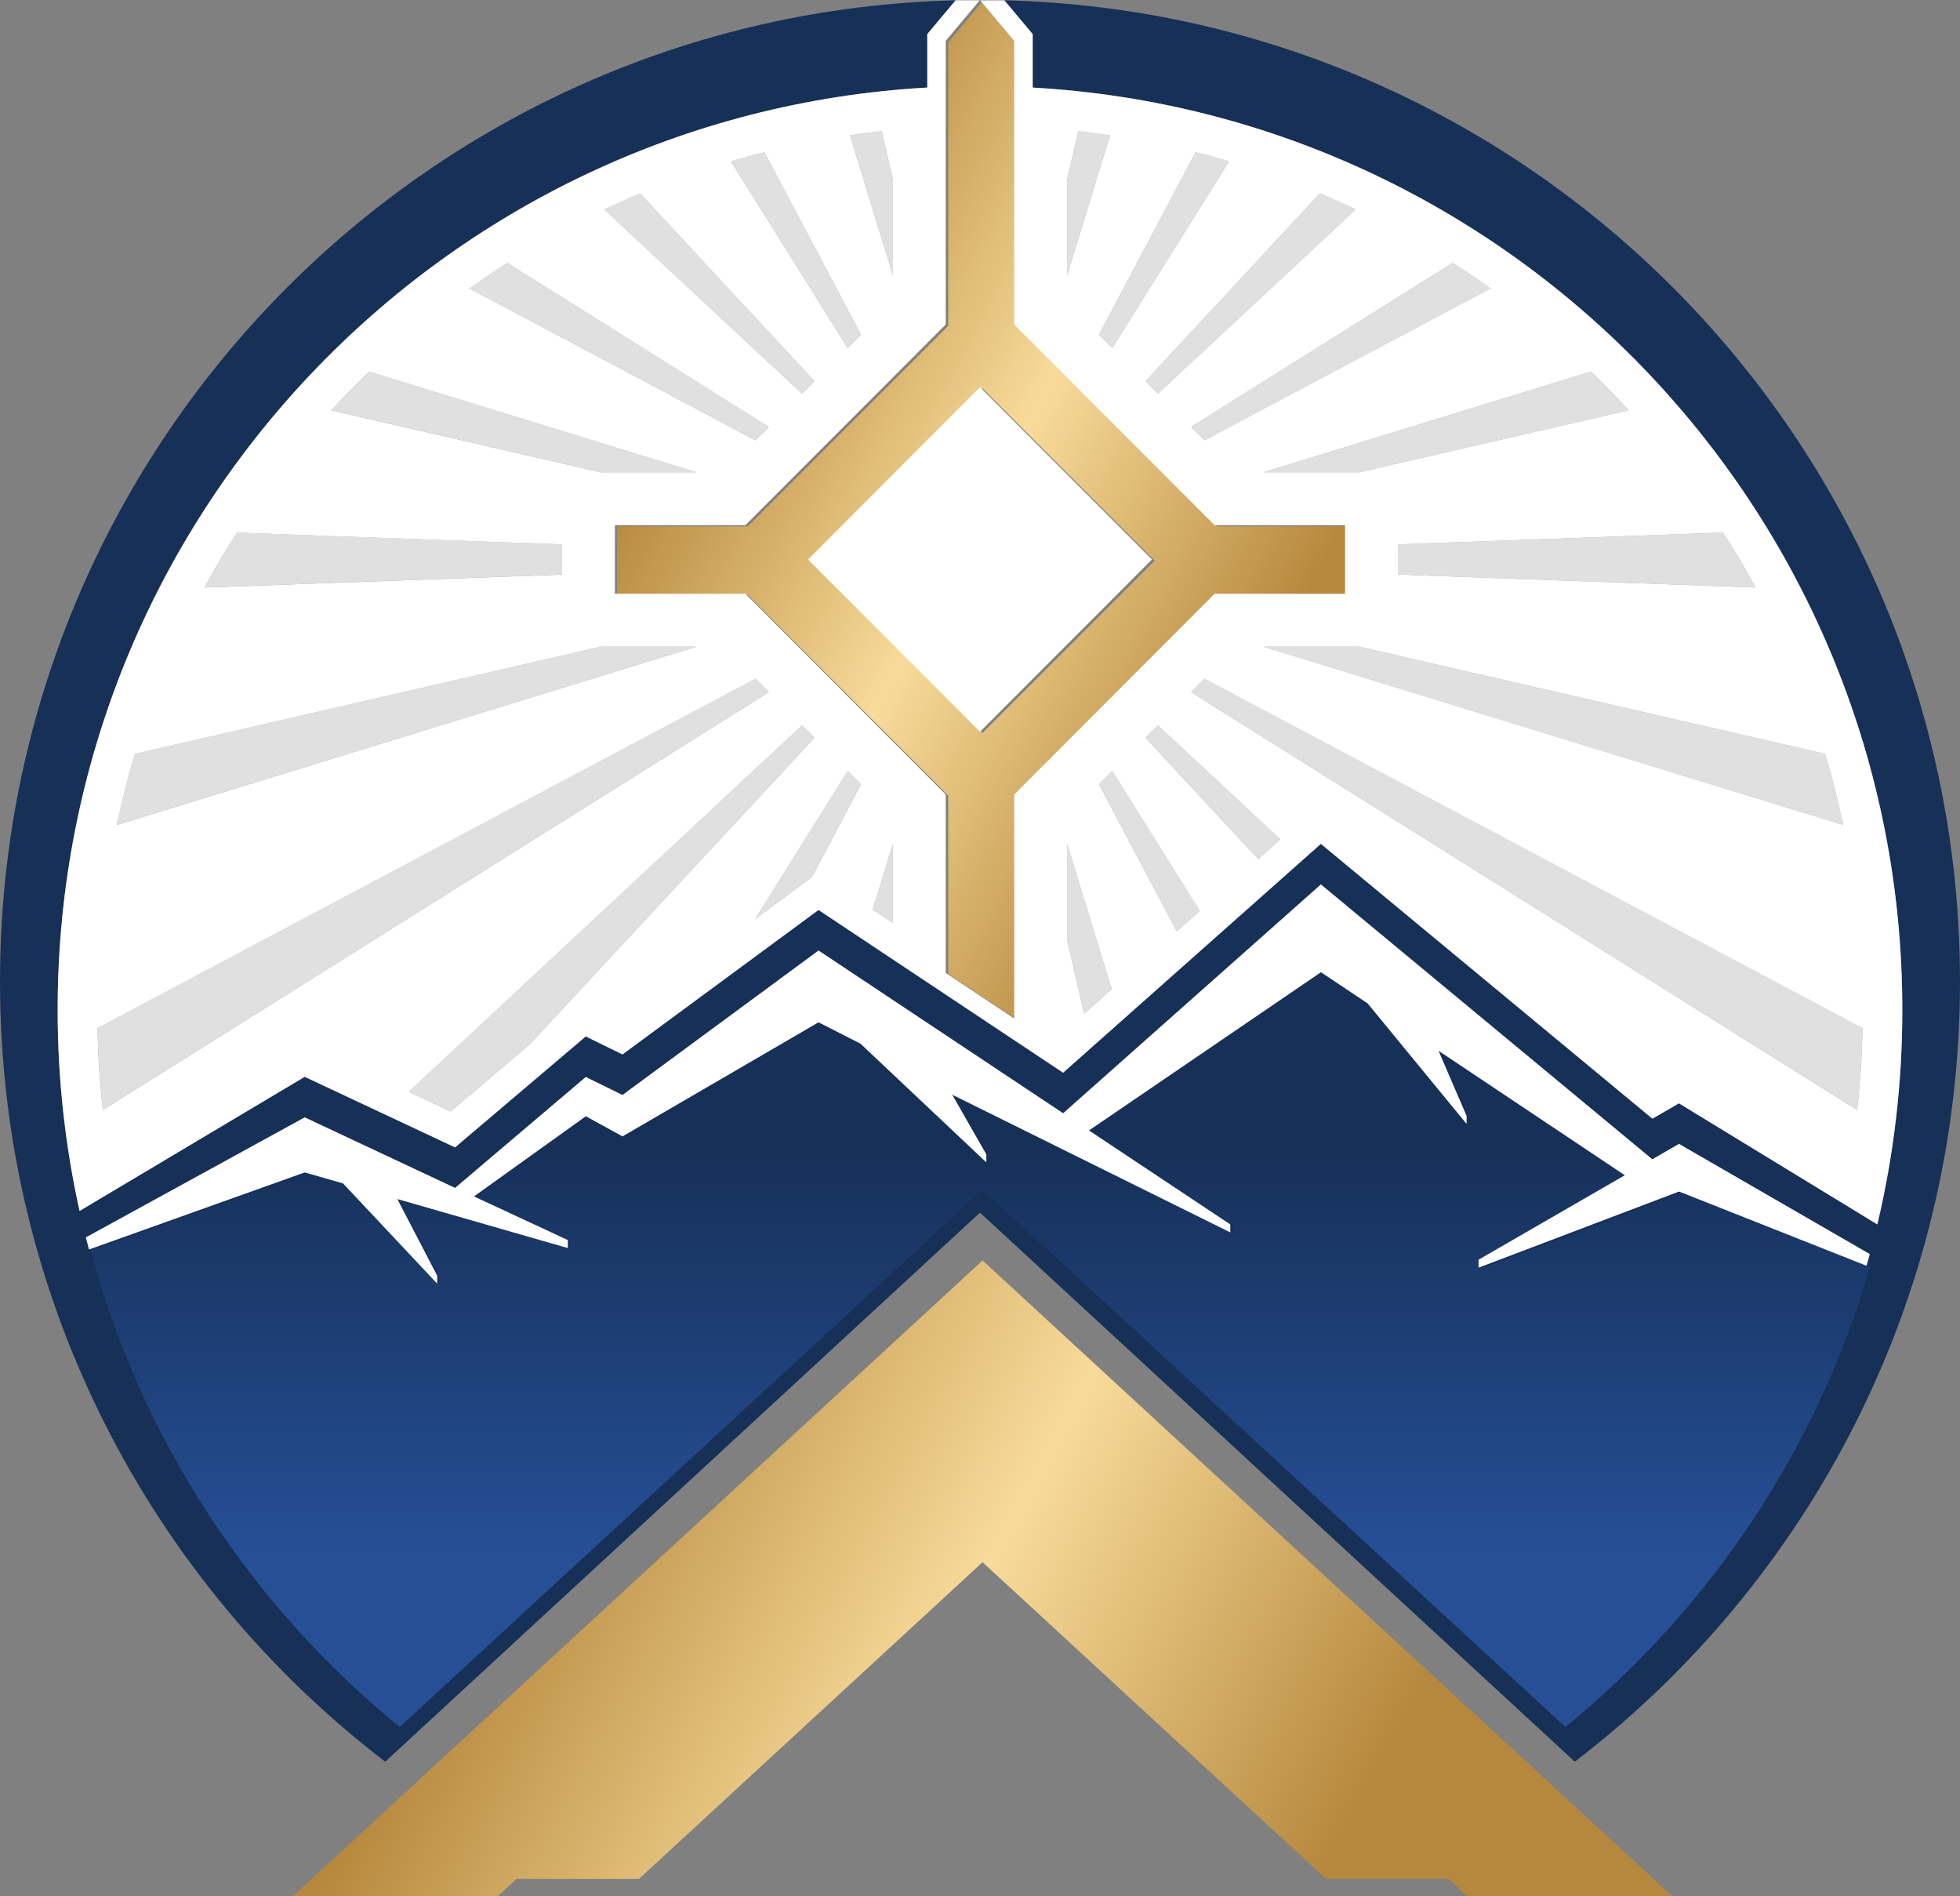<?xml version="1.0" encoding="UTF-8" standalone="no"?>
<!-- Created with Inkscape (http://www.inkscape.org/) -->

<svg
   xmlns:dc="http://purl.org/dc/elements/1.1/"
   xmlns:cc="http://creativecommons.org/ns#"
   xmlns:rdf="http://www.w3.org/1999/02/22-rdf-syntax-ns#"
   xmlns:svg="http://www.w3.org/2000/svg"
   xmlns="http://www.w3.org/2000/svg"
   xmlns:sodipodi="http://sodipodi.sourceforge.net/DTD/sodipodi-0.dtd"
   xmlns:inkscape="http://www.inkscape.org/namespaces/inkscape"
   width="73.2mm"
   height="70.8mm"
   viewBox="0 0 73.2 70.8"
   version="1.1"
   id="svg8"
   inkscape:version="0.92.2 (5c3e80d, 2017-08-06)"
   sodipodi:docname="lotm-cross.svg">
  <rect x="0" y="0" width="73.2" height="70.8" fill="#808080" stroke="none"/>
  <defs
     id="defs2">
    <clipPath
       id="clipPath837"
       clipPathUnits="userSpaceOnUse">
      <path
         style="clip-rule:evenodd"
         inkscape:connector-curvature="0"
         id="path835"
         d="m 275.437,276.597 10.639,-10.639 10.64,-10.64 h 13.858 v -7.273 h -13.858 l -10.64,-10.64 -10.64,-10.639 v -23.752 l -7.273,4.831 v 18.921 l -10.64,10.64 -10.639,10.639 h -13.859 v 7.273 h 13.859 l 10.639,10.639 10.639,10.64 v 30.074 h 3e-4 l 1.818,2.165 1.819,2.165 1.818,-2.165 1.818,-2.165 z m -3.636,-6.65 -18.266,-18.266 18.266,-18.266 18.266,18.266 z" />
    </clipPath>
    <linearGradient
       id="linearGradient845"
       spreadMethod="pad"
       gradientUnits="userSpaceOnUse"
       y2="273.35"
       x2="241.29"
       y1="240.66"
       x1="302.31">
      <stop
         id="stop839"
         offset="0"
         style="stop-opacity:1;stop-color:#b6883d" />
      <stop
         id="stop841"
         offset="0.5"
         style="stop-opacity:1;stop-color:#f8db9a" />
      <stop
         id="stop843"
         offset="1"
         style="stop-opacity:1;stop-color:#b6883d" />
    </linearGradient>
    <clipPath
       id="clipPath857"
       clipPathUnits="userSpaceOnUse">
      <path
         style="clip-rule:evenodd"
         inkscape:connector-curvature="0"
         id="path855"
         d="m 198.579,109.968 73.222,67.48 73.221,-67.48 H 323.284 l -2.039,1.879 h -12.994 l -36.45,33.592 -36.45,-33.592 h -12.995 l -2.039,-1.879 z" />
    </clipPath>
    <linearGradient
       id="linearGradient865"
       spreadMethod="pad"
       gradientUnits="userSpaceOnUse"
       y2="165.75"
       x2="230.66"
       y1="121.67"
       x1="312.94">
      <stop
         id="stop859"
         offset="0"
         style="stop-opacity:1;stop-color:#b6883d" />
      <stop
         id="stop861"
         offset="0.5"
         style="stop-opacity:1;stop-color:#f8db9a" />
      <stop
         id="stop863"
         offset="1"
         style="stop-opacity:1;stop-color:#b6883d" />
    </linearGradient>
    <clipPath
       id="clipPath875"
       clipPathUnits="userSpaceOnUse">
      <path
         style="clip-rule:evenodd"
         inkscape:connector-curvature="0"
         id="path873"
         d="m 209.963,127.96 61.837,56.988 61.837,-56.989 c 15.27,12.445 26.718,29.399 32.312,48.833 l -9e-4,5e-4 -19.912,7.874 -21.286,-8.072 v 0.842 l 15.532,8.955 -19.796,13.203 2.985,-6.916 v -0.841 l -10.511,12.777 -4.954,3.304 -24.641,-16.779 15.012,-9.971 v -0.841 l -29.541,14.606 3.631,-6.344 v -0.841 l -13.361,12.587 -4.455,2.27 -20.822,-12.095 -3.897,2.135 -11.881,-8.505 9.971,-4.63 v -0.842 l -18.112,5.2 4.234,-8.13 v -0.841 l -10.004,10.628 -4.058,1.165 -22.908,-8.173 -0.002,-0.002 c 5.401,-20.155 17.072,-37.743 32.791,-50.554" />
    </clipPath>
    <linearGradient
       id="linearGradient881"
       spreadMethod="pad"
       gradientUnits="userSpaceOnUse"
       y2="146.35"
       x2="271.56"
       y1="189.53"
       x1="271.56">
      <stop
         id="stop877"
         offset="0"
         style="stop-opacity:1;stop-color:#163058" />
      <stop
         id="stop879"
         offset="1"
         style="stop-opacity:1;stop-color:#264f96" />
    </linearGradient>
  </defs>
  <sodipodi:namedview
     id="base"
     pagecolor="#ffffff"
     bordercolor="#666666"
     borderopacity="1.0"
     inkscape:pageopacity="0.0"
     inkscape:pageshadow="2"
     inkscape:zoom="1.02375"
     inkscape:cx="470"
     inkscape:cy="139.70696"
     inkscape:document-units="mm"
     inkscape:current-layer="layer1"
     showgrid="false"
     inkscape:window-width="1600"
     inkscape:window-height="853"
     inkscape:window-x="-4"
     inkscape:window-y="-4"
     inkscape:window-maximized="1" />
  <g
     inkscape:label="Layer 1"
     inkscape:groupmode="layer"
     id="layer1"
     transform="translate(0,-226.2)">
    <path
       d="m 39.852,232.911 0.416,-1.813 c 0.398,0.044 0.794,0.096 1.188,0.154 l -1.604,5.233 z m -6.919,-1.814 c -0.398,0.044 -0.794,0.096 -1.188,0.154 l 1.604,5.233 v -3.573 z m -4.383,0.788 c -0.42,0.105 -0.836,0.219 -1.249,0.34 l 4.357,6.965 0.496,-0.497 z m -4.643,1.541 c -0.45,0.188 -0.895,0.386 -1.335,0.594 l 7.382,6.878 0.463,-0.464 z m -4.956,2.59 c -0.48,0.305 -0.95,0.623 -1.413,0.951 l 10.678,5.67 0.496,-0.497 z m -5.165,4.059 c -0.485,0.466 -0.955,0.948 -1.411,1.443 l 10.066,2.315 h 3.568 z m -4.939,6.012 c -0.428,0.667 -0.832,1.351 -1.212,2.05 l 13.357,-0.483 v -1.128 z m -3.807,8.262 c -0.263,0.87 -0.49,1.756 -0.681,2.654 L 26.009,250.348 h -3.567 z m -1.4,10.244 c 0.021,1.021 0.089,2.039 0.202,3.051 l 24.87,-15.604 -0.496,-0.497 z m 16.159,0.584 10.618,-11.43 -0.463,-0.464 -14.685,13.682 1.56,0.732 z m 10.524,-6.23 1.831,-3.459 -0.496,-0.497 -3.449,5.514 z m 3.025,1.711 v -2.961 l -0.754,2.459 z m 8.169,2.474 -1.666,-5.434 v 3.573 l 0.636,2.775 z m 3.29,-2.921 -3.266,-5.221 -0.496,0.497 2.904,5.485 z m 3.008,-2.67 -4.569,-4.258 -0.463,0.464 4.206,4.528 z m 21.542,10.103 c 0.114,-1.012 0.181,-2.03 0.202,-3.051 l -24.576,-13.05 -0.496,0.497 z M 68.841,257.004 c -0.192,-0.898 -0.418,-1.784 -0.681,-2.654 L 50.759,250.348 h -3.568 z m -3.277,-8.866 c -0.38,-0.699 -0.784,-1.382 -1.212,-2.05 l -12.145,0.439 v 1.128 z M 60.825,241.52 c -0.456,-0.495 -0.926,-0.977 -1.411,-1.443 l -12.223,3.758 h 3.567 z m -5.163,-4.551 c -0.462,-0.329 -0.933,-0.646 -1.413,-0.951 l -9.761,6.124 0.496,0.497 z m -5.034,-2.948 c -0.44,-0.207 -0.884,-0.406 -1.335,-0.594 l -6.51,7.008 0.463,0.464 z m -4.729,-1.795 c -0.413,-0.121 -0.829,-0.235 -1.249,-0.34 l -3.604,6.808 0.496,0.497 z"
       style="fill:#e0e0e0;fill-opacity:1;fill-rule:evenodd;stroke:none;stroke-width:0.352"
       id="path829"
       inkscape:connector-curvature="0" />
    <g
       id="g831"
       transform="matrix(0.352,0,0,-0.352,-58.979,335.729)">
      <g
         id="g833"
         clip-path="url(#clipPath837)">
        <path
           d="m 275.437,276.597 10.639,-10.639 10.64,-10.64 h 13.858 v -7.273 h -13.858 l -10.64,-10.64 -10.64,-10.639 v -23.752 l -7.273,4.831 v 18.921 l -10.64,10.64 -10.639,10.639 h -13.859 v 7.273 h 13.859 l 10.639,10.639 10.639,10.64 v 30.074 h 3e-4 l 1.818,2.165 1.819,2.165 1.818,-2.165 1.818,-2.165 z m -3.636,-6.65 -18.266,-18.266 18.266,-18.266 18.266,18.266 z"
           style="fill:url(#linearGradient845);fill-rule:evenodd;stroke:none"
           id="path847"
           inkscape:connector-curvature="0" />
      </g>
    </g>
    <path
       d="M 37.511,226.212 C 57.304,226.696 73.2,242.916 73.2,262.855 c 0,11.877 -5.642,22.431 -14.386,29.129 L 36.6,271.481 14.386,291.984 C 5.642,285.286 0,274.732 0,262.855 0,242.916 15.896,226.696 35.689,226.212 l -1.058,1.262 v 1.995 c -18.108,1.022 -32.478,16.05 -32.478,34.442 0,2.579 0.283,5.091 0.818,7.508 l 8.409,-5.01 5.615,2.635 4.882,-4.143 1.37,0.673 7.322,-5.395 9.135,6.077 9.627,-8.545 12.382,10.262 0.991,-0.573 7.409,4.521 c 0.61,-2.57 0.933,-5.252 0.933,-8.009 0,-18.391 -14.37,-33.419 -32.478,-34.442 v -1.995 z m 17.709,47.027 5.462,-3.154 -6.961,-4.65 1.05,2.436 v 0.296 l -3.696,-4.5 -1.742,-1.164 -8.665,5.909 5.279,3.511 v 0.296 l -10.388,-5.144 1.277,2.234 v 0.296 l -4.699,-4.433 -1.567,-0.799 -7.322,4.26 -1.37,-0.752 -4.178,2.995 3.506,1.631 v 0.296 l -6.369,-1.831 1.489,2.863 v 0.296 l -3.518,-3.743 -1.427,-0.41 -8.056,2.878 c -0.04,-0.149 -0.079,-0.299 -0.117,-0.449 l 8.173,-4.482 5.615,2.635 4.882,-4.143 1.37,0.673 7.322,-5.395 9.135,6.077 9.627,-8.545 12.377,10.264 0.997,-0.575 7.124,4.114 c -0.04,0.145 -0.08,0.29 -0.122,0.435 l -7.002,-2.773 -7.485,2.843 z"
       style="fill:#163058;fill-opacity:1;fill-rule:evenodd;stroke:none;stroke-width:0.352"
       id="path849"
       inkscape:connector-curvature="0" />
    <g
       id="g851"
       transform="matrix(0.352,0,0,-0.352,-58.979,335.729)">
      <g
         id="g853"
         clip-path="url(#clipPath857)">
        <path
           d="m 198.579,109.968 73.222,67.48 73.221,-67.48 H 323.284 l -2.039,1.879 h -12.994 l -36.45,33.592 -36.45,-33.592 h -12.995 l -2.039,-1.879 z"
           style="fill:url(#linearGradient865);fill-rule:evenodd;stroke:none"
           id="path867"
           inkscape:connector-curvature="0" />
      </g>
    </g>
    <g
       id="g869"
       transform="matrix(0.352,0,0,-0.352,-58.979,335.729)">
      <g
         id="g871"
         clip-path="url(#clipPath875)">
        <path
           d="m 209.963,127.96 61.837,56.988 61.837,-56.989 c 15.27,12.445 26.718,29.399 32.312,48.833 l -9e-4,5e-4 -19.912,7.874 -21.286,-8.072 v 0.842 l 15.532,8.955 -19.796,13.203 2.985,-6.916 v -0.841 l -10.511,12.777 -4.954,3.304 -24.641,-16.779 15.012,-9.971 v -0.841 l -29.541,14.606 3.631,-6.344 v -0.841 l -13.361,12.587 -4.455,2.27 -20.822,-12.095 -3.897,2.135 -11.881,-8.505 9.971,-4.63 v -0.842 l -18.112,5.2 4.234,-8.13 v -0.841 l -10.004,10.628 -4.058,1.165 -22.908,-8.173 -0.002,-0.002 c 5.401,-20.155 17.072,-37.743 32.791,-50.554"
           style="fill:url(#linearGradient881);fill-rule:evenodd;stroke:none"
           id="path883"
           inkscape:connector-curvature="0" />
      </g>
    </g>
    <path
       d="m 35.689,226.212 -1.058,1.262 v 1.995 c -18.108,1.022 -32.478,16.05 -32.478,34.442 0,2.579 0.283,5.091 0.818,7.508 l 8.409,-5.01 5.615,2.635 4.882,-4.143 1.37,0.673 7.322,-5.395 9.135,6.077 9.627,-8.545 12.382,10.262 0.991,-0.573 7.409,4.521 c 0.61,-2.57 0.933,-5.252 0.933,-8.009 0,-18.391 -14.37,-33.419 -32.478,-34.442 v -1.995 l -1.058,-1.262 h -0.901 l 0.63,0.751 0.639,0.763 v 10.591 l 3.741,3.747 3.742,3.747 h 4.873 v 2.561 h -4.873 l -3.741,3.747 -3.741,3.747 v 8.365 l -2.558,-1.702 v -6.664 l -3.741,-3.747 -3.741,-3.747 h -4.873 v -2.561 h 4.873 l 3.741,-3.747 3.741,-3.747 v -10.591 h 1.06e-4 l 0.639,-0.763 0.63,-0.751 z m 19.531,47.027 5.462,-3.154 -6.961,-4.65 1.05,2.436 v 0.296 l -3.696,-4.5 -1.742,-1.164 -8.665,5.909 5.279,3.511 v 0.296 l -10.388,-5.144 1.277,2.234 v 0.296 l -4.699,-4.433 -1.567,-0.799 -7.322,4.26 -1.37,-0.752 -4.178,2.995 3.506,1.631 v 0.296 l -6.369,-1.831 1.489,2.863 v 0.296 l -3.518,-3.743 -1.427,-0.41 -8.056,2.878 c -0.04,-0.149 -0.079,-0.299 -0.117,-0.449 l 8.173,-4.482 5.615,2.635 4.882,-4.143 1.37,0.673 7.322,-5.395 9.135,6.077 9.627,-8.545 12.377,10.264 0.997,-0.575 7.124,4.114 c -0.04,0.145 -0.08,0.29 -0.122,0.435 l -7.002,-2.773 -7.485,2.843 z m -18.62,-32.58 -6.423,6.433 6.423,6.433 6.423,-6.433 z m 3.252,-7.747 0.416,-1.813 c 0.398,0.044 0.794,0.096 1.188,0.154 l -1.604,5.233 z m -6.919,-1.814 c -0.398,0.044 -0.794,0.096 -1.188,0.154 l 1.604,5.233 v -3.573 z m -4.383,0.788 c -0.42,0.105 -0.836,0.219 -1.249,0.34 l 4.357,6.965 0.496,-0.497 z m -4.643,1.541 c -0.45,0.188 -0.895,0.387 -1.335,0.594 l 7.382,6.878 0.463,-0.464 z m -4.956,2.591 c -0.48,0.305 -0.95,0.623 -1.413,0.951 l 10.678,5.67 0.496,-0.497 z m -5.165,4.059 c -0.485,0.466 -0.955,0.948 -1.411,1.443 l 10.066,2.315 h 3.568 z m -4.939,6.012 c -0.428,0.667 -0.832,1.351 -1.212,2.05 l 13.357,-0.483 v -1.128 z m -3.807,8.262 c -0.263,0.87 -0.49,1.756 -0.681,2.654 L 26.009,250.348 h -3.567 z m -1.4,10.244 c 0.021,1.021 0.088,2.039 0.202,3.051 l 24.87,-15.604 -0.496,-0.497 z m 16.159,0.584 10.618,-11.43 -0.463,-0.464 -14.685,13.682 1.56,0.732 z m 10.524,-6.23 1.831,-3.459 -0.496,-0.497 -3.449,5.514 z m 3.025,1.711 v -2.961 l -0.754,2.459 z m 8.169,2.474 -1.666,-5.434 v 3.573 l 0.636,2.775 z m 3.29,-2.921 -3.266,-5.221 -0.496,0.497 2.904,5.485 z m 3.008,-2.67 -4.569,-4.258 -0.463,0.464 4.206,4.528 z m 21.542,10.103 c 0.114,-1.012 0.181,-2.03 0.202,-3.051 l -24.576,-13.05 -0.496,0.497 z M 68.841,257.004 c -0.192,-0.898 -0.418,-1.784 -0.681,-2.654 L 50.759,250.348 h -3.568 z m -3.277,-8.866 c -0.38,-0.699 -0.784,-1.382 -1.212,-2.05 l -12.145,0.439 v 1.128 z M 60.825,241.52 c -0.456,-0.495 -0.926,-0.977 -1.411,-1.443 l -12.223,3.758 h 3.567 z m -5.163,-4.551 c -0.462,-0.329 -0.933,-0.646 -1.413,-0.951 l -9.761,6.124 0.496,0.497 z m -5.034,-2.948 c -0.44,-0.207 -0.884,-0.406 -1.335,-0.594 l -6.51,7.008 0.463,0.464 z m -4.729,-1.795 c -0.413,-0.121 -0.829,-0.235 -1.249,-0.34 l -3.604,6.808 0.496,0.497 z"
       style="fill:#ffffff;fill-opacity:1;fill-rule:evenodd;stroke:none;stroke-width:0.352"
       id="path885"
       inkscape:connector-curvature="0" />
  </g>
</svg>
